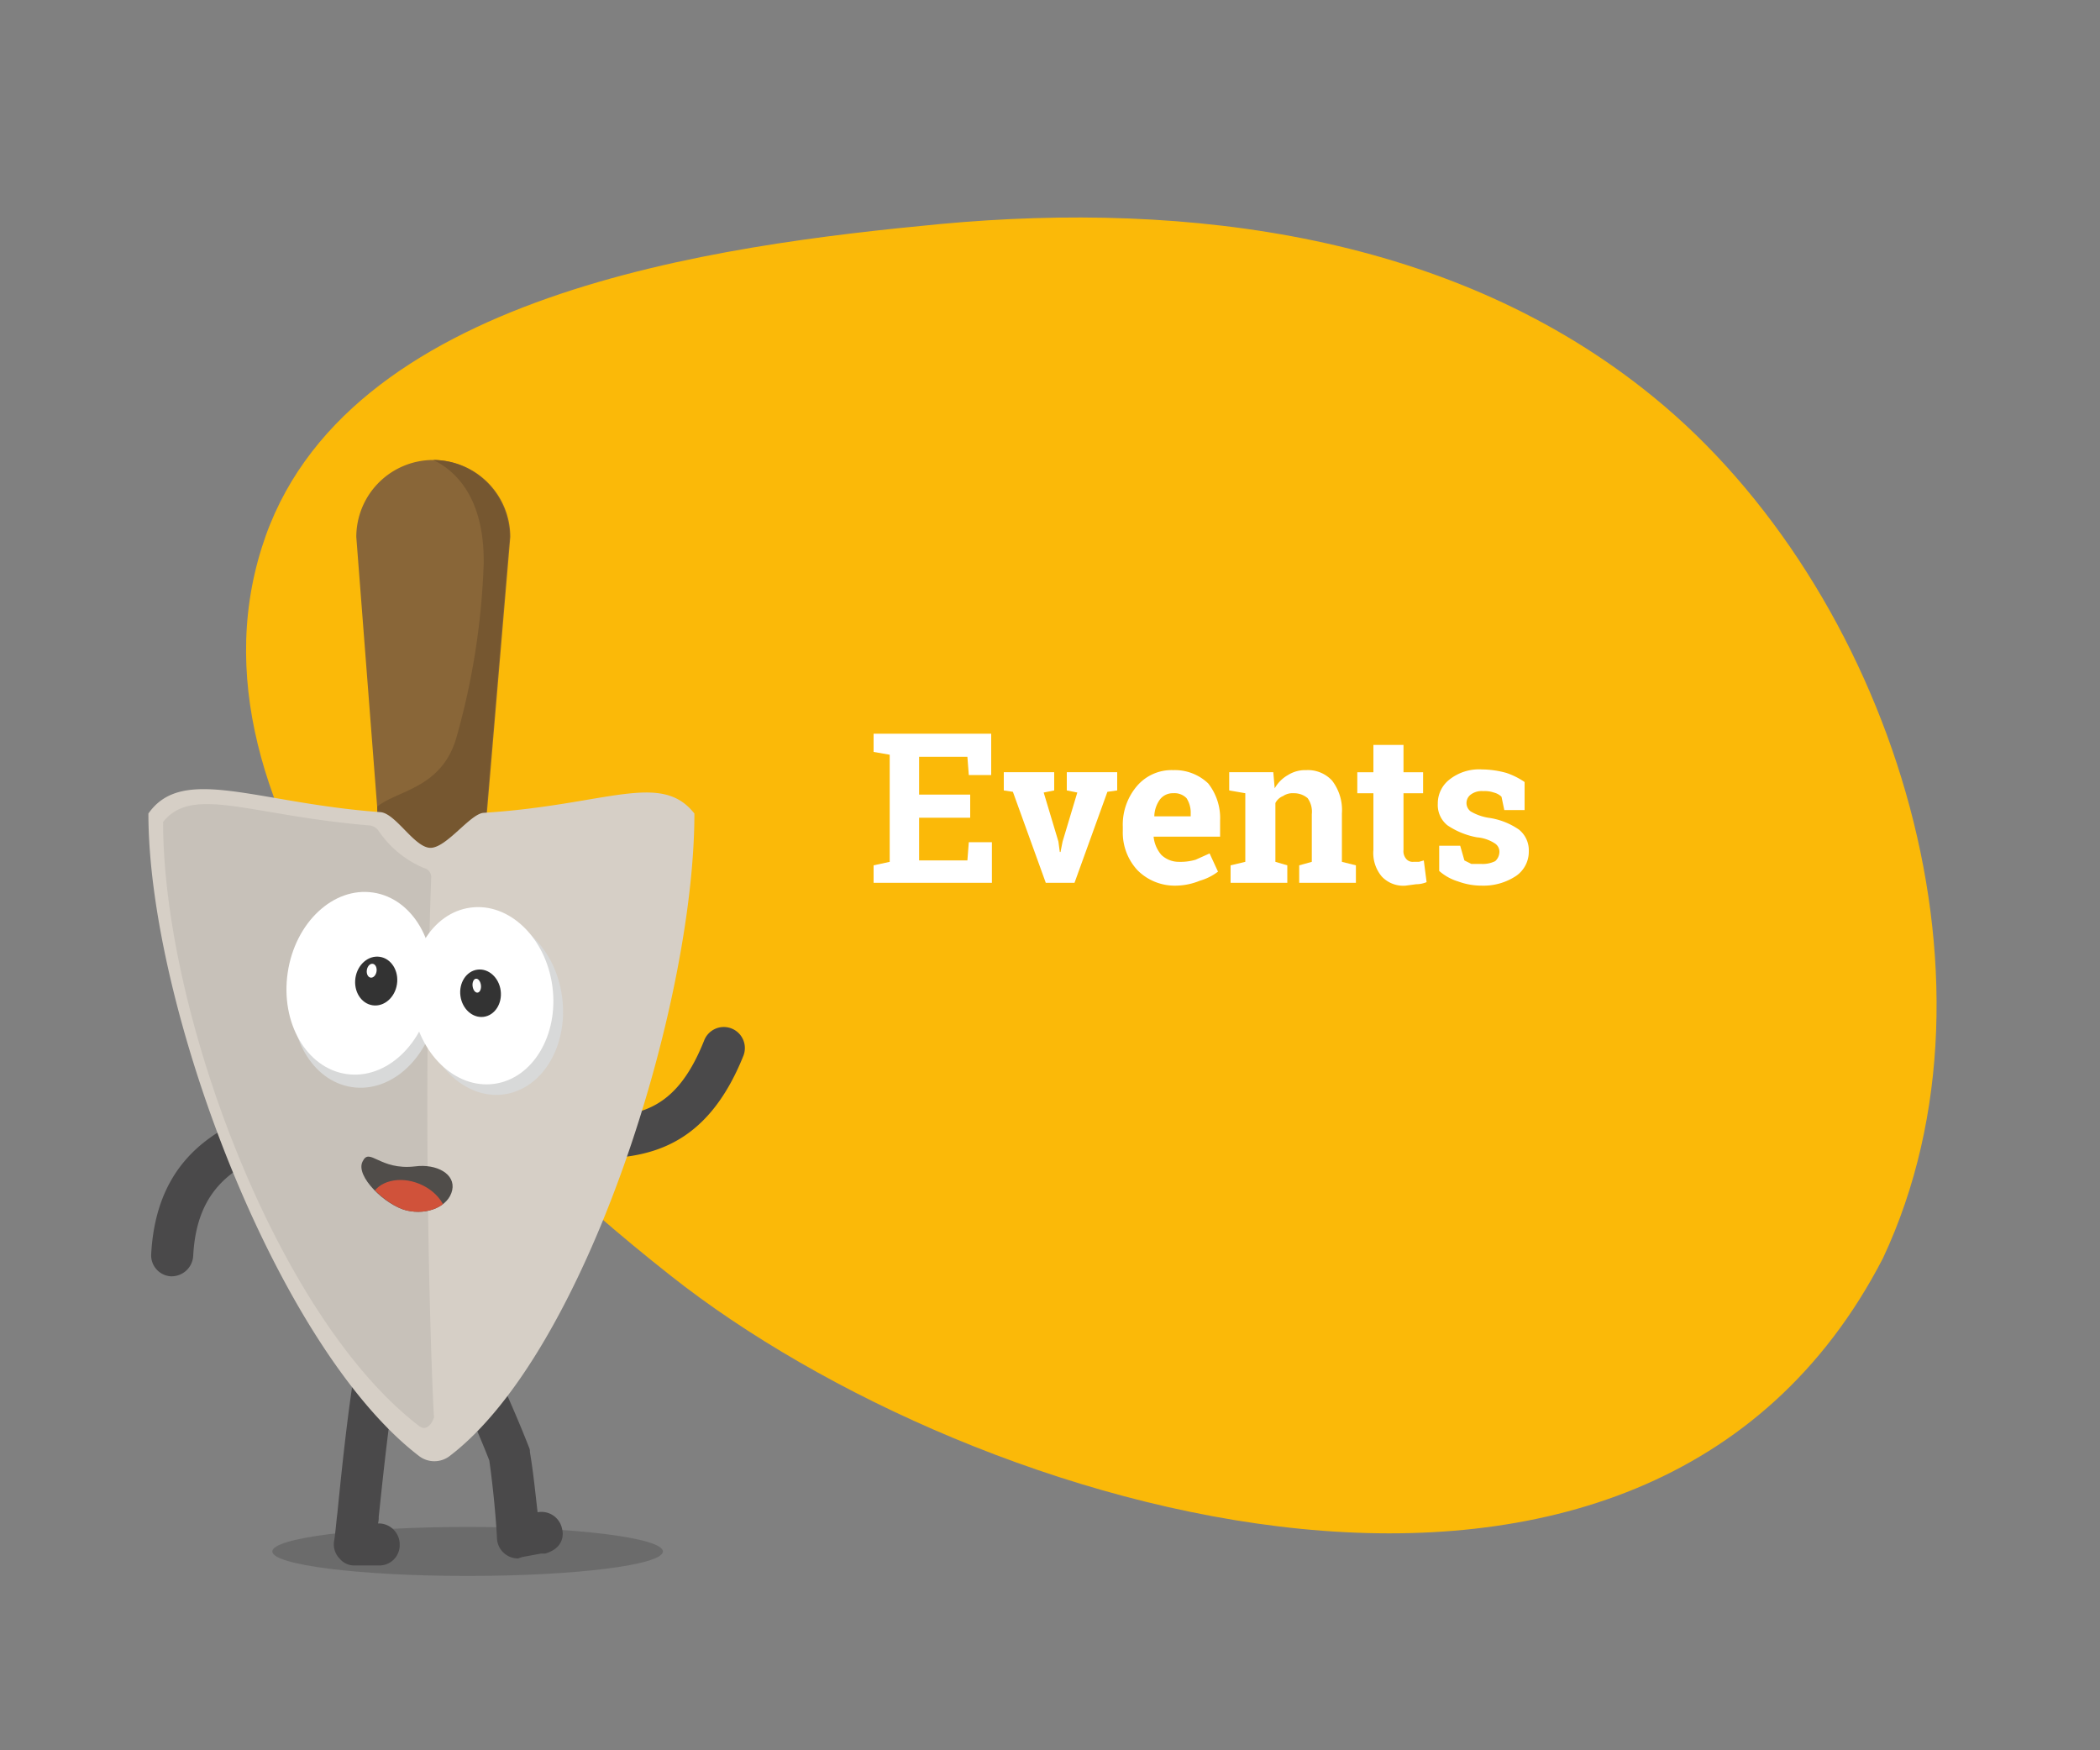 <svg xmlns="http://www.w3.org/2000/svg" xmlns:xlink="http://www.w3.org/1999/xlink" viewBox="0 0 300 250"><rect x="0" y="0" width="300" height="250" fill="#808080" stroke="none"/><defs><style>.cls-1{fill:none;}.cls-2{isolation:isolate;}.cls-3{fill:#fbb908;}.cls-4{fill:#1d1d1b;opacity:0.2;}.cls-13,.cls-4{mix-blend-mode:multiply;}.cls-5{fill:#4a494a;}.cls-6{fill:#896638;}.cls-7{fill:#765730;}.cls-8{fill:#d6cfc6;}.cls-9{fill:#c7c1b9;}.cls-10{fill:#504d4a;}.cls-11{clip-path:url(#clip-path);}.cls-12{fill:#d0523a;}.cls-13{fill:#d8d9d9;}.cls-14{fill:#fff;}.cls-15{fill:#333;}</style><clipPath id="clip-path"><path class="cls-1" d="M52.2,166.1a9.3,9.3,0,0,1,7.8-1.5c3,.7,5.1,3.1,4.6,5.4s-3.5,3.6-6.5,2.9S50.4,167.6,52.2,166.1Z"/></clipPath></defs><title>About Icon</title><g class="cls-2"><g id="Layer_1" data-name="Layer 1"><path class="cls-3" d="M269,179.7c19-40.5.6-95.8-32.8-123-28.4-23.2-66.4-28-101.9-24.7-31.5,3-85.5,9.8-96.9,46.2C24.8,118,68,160.3,95.8,182.2c43.1,34.1,139.3,63.2,173.2-2.5"/><ellipse class="cls-4" cx="66.8" cy="221.6" rx="27.9" ry="3.5"/><path class="cls-5" d="M74,222.6a3,3,0,0,1-1.8-.6,3,3,0,0,1-1.2-2.2c-.1-2.3-.5-7-1.1-11.2-3.8-9.7-11.4-25.5-15.7-29.3a3,3,0,1,1,4-4.5c5.9,5.2,14.2,23.8,17.4,32a1.3,1.3,0,0,1,.1.6c.5,2.9.8,6.1,1.1,8.6h0a3,3,0,0,1,3.5,2.4c.2.7.3,2.7-2.4,3.5h-.6l-2.7.5Z"/><path class="cls-5" d="M54.1,223.6H50.7a2.7,2.7,0,0,1-2.2-1,2.9,2.9,0,0,1-.8-2.3c.2-1.1.3-2.6.5-4.2,1.5-15.1,3.3-30.2,6.7-35.5a3,3,0,1,1,5,3.2c-2.9,4.5-4.9,24.4-5.8,32.9a2.8,2.8,0,0,1-.1.9h.1a3,3,0,0,1,3,3A2.9,2.9,0,0,1,54.1,223.6Z"/><path class="cls-5" d="M84.4,165.5H77.5a3,3,0,0,1,0-6h3.4c9.1.2,15.2.4,19.7-10.9a3,3,0,0,1,5.6,2.2C100.9,164,92.5,165.5,84.4,165.5Z"/><path class="cls-5" d="M24.6,182.3h-.2a3,3,0,0,1-2.8-3.2c.9-16.1,12.7-19.6,22.2-22.5l3.7-1.1a3,3,0,0,1,1.9,5.7l-3.9,1.2c-9.3,2.8-17.3,5.1-17.9,17A3.1,3.1,0,0,1,24.6,182.3Z"/><path class="cls-6" d="M61.9,65.7h0a11,11,0,0,1,11,11l-3.4,40.1c0,6.1-1.5,11-7.6,11h0c-6.1,0-7.9-4.9-7.9-11L50.9,76.7A11,11,0,0,1,61.9,65.7Z"/><path class="cls-7" d="M61.9,65.7h0c4.1,2,7.3,6.5,7.2,14.8A103.6,103.6,0,0,1,65.3,105c-2,7.6-8.4,7.8-11.4,10.2v11.3c6.1,0,15.5-3.6,15.5-9.7l3.4-40.1A11,11,0,0,0,61.9,65.7Z"/><path class="cls-8" d="M21.2,116.2c4.9-7,15.4-1.5,33.1-.2,2.2.1,4.9,5.1,7.2,5.1s5.7-4.9,7.6-5c17.5-1.1,25.3-6,30.1.1,0,27.3-15.5,77-35,91.8a3.6,3.6,0,0,1-4.3,0C39.5,192.4,21.2,143.6,21.2,116.2Z"/><path class="cls-9" d="M23.3,117.4c4.2-5.3,12.5-.9,29.5.5a1.8,1.8,0,0,1,1.3.8,14.7,14.7,0,0,0,6.5,5.3,1.3,1.3,0,0,1,1,1.3c-1.4,39.1.3,76.8.4,77s-.8,2.4-2.1,1.4C39.6,188.2,23.3,144.6,23.3,117.4Z"/><path class="cls-10" d="M51.8,165.9c1-2.1,2.4,1.3,7.5.7,3.1-.4,5.8,1.1,5.3,3.4s-3.5,3.6-6.5,2.9S50.7,168,51.8,165.9Z"/><g class="cls-11"><ellipse class="cls-12" cx="58.3" cy="173" rx="4.3" ry="5.7" transform="translate(-123.8 160.1) rotate(-67.3)"/></g><ellipse class="cls-13" cx="70.4" cy="143.7" rx="10.1" ry="12.7" transform="translate(-18.5 10.6) rotate(-7.6)"/><ellipse class="cls-13" cx="52.2" cy="142.1" rx="13.1" ry="10.4" transform="translate(-96 173.2) rotate(-81.6)"/><ellipse class="cls-14" cx="51.3" cy="140.3" rx="13.1" ry="10.4" transform="translate(-94.9 170.7) rotate(-81.6)"/><ellipse class="cls-15" cx="53.7" cy="140" rx="3.5" ry="3" transform="translate(-92.6 172.8) rotate(-81.6)"/><ellipse class="cls-14" cx="53.1" cy="138.7" rx="1" ry="0.7" transform="translate(-92.2 169.4) rotate(-81)"/><ellipse class="cls-14" cx="69" cy="142.2" rx="10.1" ry="12.7" transform="translate(-18.3 10.4) rotate(-7.6)"/><ellipse class="cls-15" cx="68.7" cy="141.8" rx="2.9" ry="3.4" transform="translate(-18.2 10.4) rotate(-7.6)"/><ellipse class="cls-14" cx="68.2" cy="140.7" rx="0.6" ry="1" transform="translate(-16.5 9.3) rotate(-6.9)"/><path class="cls-14" d="M138.6,116.8h-7.3v6.1h6.9l.2-2.6h3.3v5.8H124.8v-2.5l2.3-.5V107.8l-2.3-.4v-2.6h16.8v5.9h-3.2l-.2-2.6h-6.9v5.4h7.3Z"/><path class="cls-14" d="M150.6,112.9l-1.5.3,2.1,7,.2,1.5h.1l.3-1.5,2.1-7-1.5-.3v-2.6h7.2v2.6l-1.4.2-4.7,13h-4.1l-4.7-13-1.3-.2v-2.6h7.2Z"/><path class="cls-14" d="M168,126.5a7.5,7.5,0,0,1-5.5-2.2,7.9,7.9,0,0,1-2.1-5.6v-.6a8.5,8.5,0,0,1,2-5.8,6.5,6.5,0,0,1,5.2-2.3,6.9,6.9,0,0,1,5,1.9,8,8,0,0,1,1.7,5.3v2.3h-9.5a4.7,4.7,0,0,0,1.1,2.6,3.6,3.6,0,0,0,2.5,1,7.8,7.8,0,0,0,2.4-.3l2-.9,1.2,2.6a7.9,7.9,0,0,1-2.6,1.3A9.3,9.3,0,0,1,168,126.5Zm-.4-13.2a2.3,2.3,0,0,0-1.9.9,4.3,4.3,0,0,0-.8,2.4h5.2v-.4a3.8,3.8,0,0,0-.6-2.2A2.4,2.4,0,0,0,167.6,113.3Z"/><path class="cls-14" d="M175.8,123.6l2.1-.5v-9.8l-2.3-.4v-2.6h6.3l.2,2.3a5,5,0,0,1,1.9-1.9,4.6,4.6,0,0,1,2.6-.7,4.7,4.7,0,0,1,3.7,1.5,6.9,6.9,0,0,1,1.4,4.7v6.9l2,.5v2.5h-8.1v-2.5l1.8-.5v-6.8a3.3,3.3,0,0,0-.6-2.3,3,3,0,0,0-2-.7,2.4,2.4,0,0,0-1.5.4,2.1,2.1,0,0,0-1.1,1v8.4l1.7.5v2.5h-8.1Z"/><path class="cls-14" d="M200.5,106.4v3.9h2.8v3h-2.8v8.1a1.7,1.7,0,0,0,.4,1.3,1.2,1.2,0,0,0,1,.4h.8l.7-.2.4,3.1a4,4,0,0,1-1.5.3l-1.5.2a4.2,4.2,0,0,1-3.4-1.3,5.2,5.2,0,0,1-1.2-3.8v-8.1h-2.3v-3h2.3v-3.9Z"/><path class="cls-14" d="M217.8,115.7h-2.9l-.4-1.9a2.4,2.4,0,0,0-1.1-.6,3.9,3.9,0,0,0-1.5-.2,2.6,2.6,0,0,0-1.8.5,1.5,1.5,0,0,0,0,2.4,7.3,7.3,0,0,0,2.5.9,10.1,10.1,0,0,1,4.4,1.7,3.8,3.8,0,0,1,1.4,3.1,4.2,4.2,0,0,1-1.8,3.5,8.4,8.4,0,0,1-4.9,1.4,9.7,9.7,0,0,1-3.4-.6,7.2,7.2,0,0,1-2.7-1.5v-3.6h3l.6,2.1,1,.5h1.4a4,4,0,0,0,2-.4,1.8,1.8,0,0,0,.6-1.3,1.4,1.4,0,0,0-.6-1.2,5.5,5.5,0,0,0-2.6-.9,11.1,11.1,0,0,1-4.2-1.7,3.7,3.7,0,0,1-1.4-3.1,4.3,4.3,0,0,1,1.6-3.4,6.8,6.8,0,0,1,4.7-1.5,13.4,13.4,0,0,1,3.5.5,10.5,10.5,0,0,1,2.6,1.3Z"/></g></g></svg>
